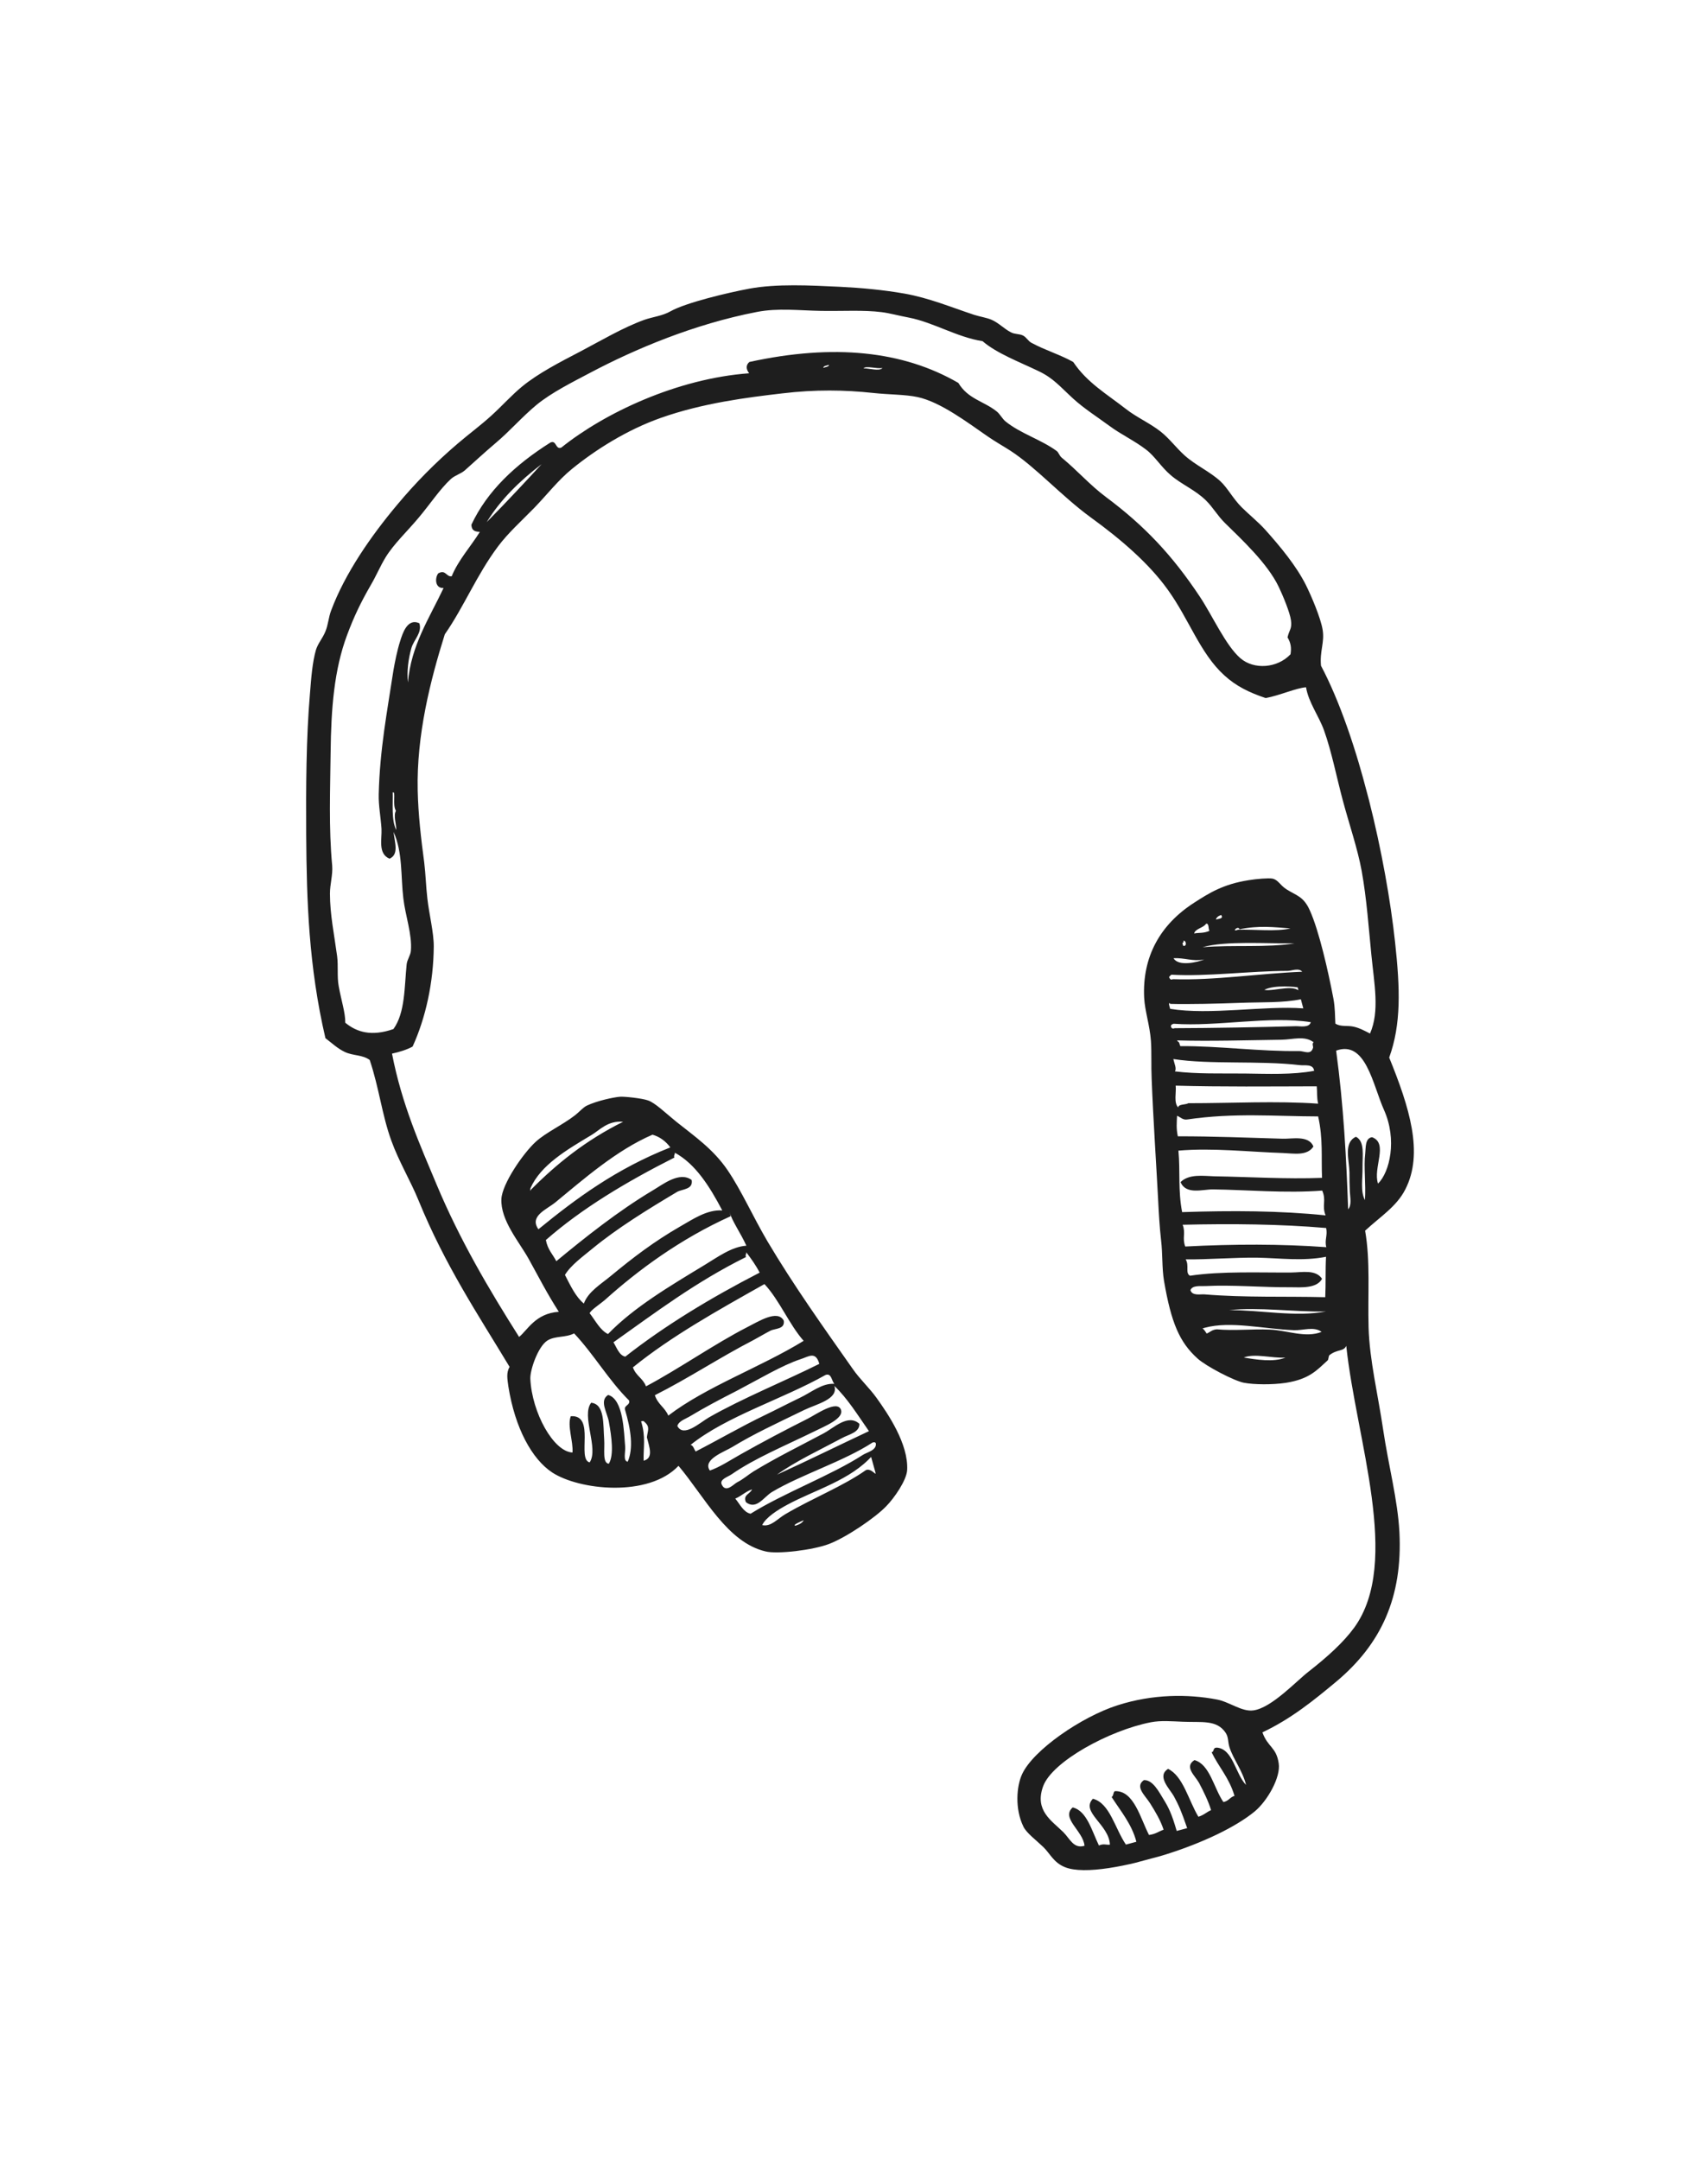 <svg width="72" height="91" viewBox="0 0 72 91" fill="none" xmlns="http://www.w3.org/2000/svg">
<g clip-path="url(#clip0_55_8235)" filter="url(#filter0_d_55_8235)">
<path d="M12.908 31.177C12.926 33.941 13.011 36.712 13.718 39.741C13.99 39.949 14.239 40.187 14.549 40.329C14.889 40.486 15.285 40.437 15.585 40.661C15.982 41.839 16.104 42.986 16.497 44.061C16.81 44.932 17.315 45.768 17.647 46.586C18.765 49.32 20.153 51.388 21.482 53.592C21.332 53.841 21.39 54.114 21.43 54.416C21.71 56.179 22.428 57.48 23.276 58.039C24.415 58.785 27.333 59.103 28.602 57.76C29.71 59.076 30.656 60.99 32.274 61.367C32.772 61.49 34.274 61.312 34.958 61.049C35.692 60.764 36.9 59.943 37.364 59.457C37.686 59.13 38.215 58.378 38.241 57.938C38.3 56.839 37.428 55.563 36.955 54.904C36.647 54.473 36.255 54.12 35.954 53.687C34.723 51.938 33.45 50.152 32.353 48.303C31.733 47.249 31.26 46.172 30.676 45.31C30.067 44.413 29.271 43.872 28.505 43.259C28.044 42.885 27.619 42.469 27.319 42.365C27.061 42.273 26.31 42.194 26.129 42.21C25.87 42.231 25.164 42.38 24.744 42.581C24.58 42.657 24.442 42.831 24.243 42.988C23.705 43.405 23.023 43.708 22.584 44.107C22.049 44.595 21.166 45.883 21.136 46.518C21.096 47.419 21.882 48.316 22.286 49.042C22.72 49.825 23.063 50.504 23.557 51.27C22.563 51.336 22.227 52.06 21.882 52.329C20.617 50.332 19.384 48.247 18.402 45.902C17.713 44.257 16.939 42.538 16.525 40.393C16.859 40.32 17.154 40.225 17.393 40.096C17.944 38.889 18.274 37.396 18.285 35.877C18.288 35.29 18.087 34.509 18.015 33.854C17.954 33.325 17.944 32.838 17.883 32.34C17.747 31.326 17.631 30.321 17.608 29.308C17.555 26.955 18.148 24.645 18.75 22.726C19.556 21.571 20.099 20.213 20.998 19.017C21.418 18.456 21.981 17.951 22.523 17.397C23.057 16.845 23.533 16.227 24.107 15.761C25.108 14.946 26.433 14.11 27.848 13.61C29.622 12.982 31.486 12.748 32.972 12.575C34.38 12.406 35.614 12.428 36.812 12.557C37.473 12.629 38.169 12.619 38.68 12.73C39.651 12.936 40.82 13.826 41.617 14.375C41.952 14.607 42.301 14.802 42.592 14.989C43.661 15.682 44.761 16.912 45.977 17.798C47.272 18.735 48.444 19.753 49.226 20.844C50.133 22.102 50.587 23.529 51.614 24.458C52.103 24.905 52.65 25.176 53.355 25.412C53.951 25.3 54.638 24.988 55.055 24.957C55.163 25.602 55.594 26.16 55.815 26.776C56.137 27.677 56.335 28.715 56.608 29.733C56.87 30.714 57.228 31.75 57.4 32.691C57.616 33.886 57.697 35.116 57.809 36.225C57.928 37.446 58.167 38.609 57.752 39.547C57.538 39.436 57.312 39.312 57.065 39.258C56.791 39.195 56.524 39.275 56.292 39.128C56.273 38.82 56.285 38.472 56.208 38.067C55.992 36.929 55.601 35.204 55.213 34.353C54.951 33.765 54.646 33.734 54.23 33.469C53.948 33.287 53.88 33.065 53.635 33.018C53.475 32.989 52.957 33.031 52.642 33.084C51.556 33.254 50.973 33.627 50.33 34.04C48.906 34.959 48.145 36.311 48.232 38.045C48.263 38.607 48.468 39.194 48.517 39.855C48.551 40.343 48.522 40.921 48.548 41.468C48.611 43.112 48.739 44.996 48.819 46.524C48.849 47.118 48.88 47.679 48.944 48.248C49.016 48.847 48.977 49.419 49.069 49.972C49.371 51.729 49.719 52.551 50.481 53.238C50.842 53.566 52.045 54.191 52.441 54.261C52.864 54.341 53.644 54.348 54.2 54.264C55.201 54.108 55.516 53.726 55.968 53.316C56.007 53.282 55.999 53.132 56.045 53.095C56.37 52.84 56.641 52.952 56.751 52.705C57.17 56.662 59.077 61.802 57.096 64.564C56.633 65.201 55.96 65.807 55.164 66.43C54.651 66.824 53.601 67.964 52.833 68.065C52.345 68.132 51.812 67.697 51.289 67.604C50.08 67.374 48.587 67.373 47.102 67.852C45.587 68.338 43.56 69.731 43.087 70.749C42.852 71.253 42.773 72.214 43.143 72.965C43.269 73.228 43.669 73.523 43.983 73.824C44.277 74.114 44.413 74.471 44.883 74.666C45.704 75.008 47.59 74.615 49.131 74.138C50.693 73.647 52.089 72.984 52.897 72.318C53.422 71.88 53.998 70.883 53.903 70.291C53.797 69.597 53.444 69.627 53.217 68.99C54.436 68.415 55.397 67.627 56.296 66.881C58.24 65.268 59.128 63.281 58.992 60.556C58.917 59.172 58.533 57.766 58.304 56.222C58.089 54.763 57.732 53.309 57.692 51.931C57.653 50.497 57.771 49.141 57.546 47.853C58.176 47.267 58.872 46.84 59.239 46.115C60.026 44.588 59.409 42.643 58.561 40.559C59.068 39.155 59.024 37.674 58.809 35.701C58.43 32.191 57.279 27.057 55.686 24.049C55.627 23.439 55.841 23.069 55.757 22.545C55.679 22.044 55.272 21.094 55.046 20.641C54.638 19.835 53.985 19.047 53.343 18.328C53.034 17.986 52.678 17.704 52.351 17.382C51.98 17.016 51.754 16.563 51.445 16.277C51.007 15.872 50.407 15.608 49.943 15.194C49.584 14.873 49.291 14.47 48.925 14.183C48.468 13.824 47.906 13.581 47.458 13.228C46.646 12.595 45.82 12.118 45.243 11.253C44.694 10.942 44.059 10.759 43.477 10.442C43.336 10.367 43.27 10.209 43.122 10.136C42.964 10.058 42.781 10.091 42.612 10C42.324 9.852 42.096 9.6 41.796 9.472C41.588 9.383 41.33 9.348 41.067 9.266C40.063 8.933 39.167 8.555 38.122 8.369C37.254 8.217 36.324 8.129 35.413 8.084C34.144 8.023 32.737 7.95 31.589 8.162C30.695 8.329 28.929 8.746 28.265 9.116C27.925 9.312 27.525 9.347 27.151 9.479C26.244 9.81 25.338 10.35 24.465 10.809C23.57 11.273 22.683 11.736 22.024 12.273C21.57 12.644 21.17 13.097 20.731 13.495C20.273 13.915 19.77 14.282 19.293 14.691C18.346 15.498 17.501 16.359 16.742 17.269C15.646 18.573 14.539 20.162 13.956 21.731C13.852 22 13.835 22.325 13.717 22.606C13.602 22.893 13.402 23.107 13.317 23.387C13.168 23.909 13.118 24.564 13.067 25.212C12.904 27.117 12.897 29.158 12.908 31.177ZM27.27 56.56C27.372 56.974 27.561 57.437 27.132 57.544C27.115 57.002 27.232 56.538 27.025 55.887C27.098 55.859 27.141 55.872 27.169 55.913C27.416 56.119 27.299 56.279 27.27 56.56ZM33.532 60.283C33.382 60.259 33.764 60.101 33.88 60.053C33.822 60.165 33.695 60.231 33.532 60.283ZM36.902 58.032C36.956 58.234 36.748 57.848 36.507 57.937C35.535 58.623 34.263 59.116 33.112 59.794C32.771 59.989 32.505 60.342 32.129 60.258C32.289 59.926 32.784 59.617 33.198 59.394C34.347 58.773 35.86 58.367 36.783 57.317C36.865 57.295 36.708 57.337 36.708 57.337C36.914 58.077 36.868 57.905 36.902 58.032ZM36.921 56.815C36.96 57.109 36.54 57.19 36.376 57.298C35.042 58.161 33.063 58.892 31.64 59.779C31.341 59.715 31.197 59.384 30.995 59.141C31.262 59.029 31.415 58.852 31.701 58.751C31.633 58.946 31.305 58.978 31.445 59.293C31.889 59.632 32.19 59.078 32.542 58.863C33.767 58.133 35.566 57.571 36.776 56.782C36.849 56.754 36.899 56.764 36.921 56.815ZM32.755 58.132C33.521 57.574 34.584 57.08 35.51 56.583C35.762 56.443 36.244 56.354 36.226 55.99C35.749 55.556 35.15 56.166 34.714 56.395C33.745 56.912 32.73 57.408 31.764 57.996C31.557 58.124 31.324 58.331 31.076 58.453C30.934 58.523 30.606 58.916 30.431 58.562C30.305 58.331 30.686 58.229 30.848 58.113C31.837 57.431 33.045 56.938 34.343 56.302C34.761 56.093 35.589 55.767 35.449 55.395C35.288 54.973 34.396 55.597 34.064 55.767C33.109 56.247 32.117 56.77 31.225 57.274C30.765 57.533 30.343 57.815 29.924 57.959C29.598 57.493 30.539 57.169 30.87 56.967C31.788 56.408 32.717 55.983 33.896 55.41C34.407 55.161 35.355 54.955 35.173 54.394C35.721 54.913 36.162 55.63 36.63 56.299C35.354 56.898 34.078 57.528 32.755 58.132ZM35.173 54.306C34.657 54.267 34.188 54.674 33.711 54.898C33.212 55.136 32.721 55.396 32.222 55.634C31.213 56.121 30.249 56.684 29.324 57.157C29.256 57.055 29.224 56.903 29.112 56.877C30.619 55.67 32.98 54.957 34.8 53.932C35.056 53.839 35.053 54.185 35.173 54.306ZM34.538 53.464C33.115 54.175 31.27 54.926 29.879 55.724C29.51 55.935 28.81 56.588 28.553 56.079C28.623 55.86 28.908 55.784 29.114 55.656C29.688 55.31 30.362 54.953 31.062 54.597C31.977 54.119 32.965 53.525 33.747 53.267C34.088 53.16 34.382 52.912 34.538 53.464ZM33.877 52.494C32.072 53.604 29.778 54.419 28.172 55.644C28.021 55.291 27.733 55.175 27.605 54.785C29.012 54.078 30.32 53.206 31.772 52.456C31.99 52.341 32.245 52.185 32.478 52.066C32.668 51.967 33.098 52.012 33.039 51.643C32.781 51.158 31.973 51.68 31.492 51.921C30.116 52.627 28.588 53.694 27.232 54.411C27.098 54.062 26.811 53.978 26.68 53.612C28.289 52.306 30.265 51.206 32.225 50.103C32.853 50.77 33.267 51.806 33.877 52.494ZM32.023 49.62C29.943 50.691 28.023 51.855 26.359 53.16C26.104 53.108 26.003 52.79 25.86 52.555C27.627 51.303 29.328 50.013 31.446 48.964C31.403 48.863 31.476 48.835 31.456 48.76C31.654 49.02 31.856 49.295 32.023 49.62ZM29.712 49.292C28.242 50.184 26.717 51.082 25.63 52.208C25.298 52.048 25.101 51.643 24.857 51.331C24.915 51.187 25.28 50.961 25.521 50.752C26.873 49.539 28.652 48.211 30.801 47.243C30.785 47.183 30.767 47.115 30.75 47.055C30.857 47.452 31.222 47.948 31.463 48.486C30.846 48.522 30.217 48.988 29.712 49.292ZM28.446 44.567C29.31 45.034 29.907 45.973 30.447 47C29.801 46.957 29.206 47.373 28.67 47.677C27.571 48.309 26.685 48.987 25.778 49.736C25.339 50.103 24.797 50.416 24.612 50.923C24.272 50.645 24.05 50.175 23.815 49.716C24.071 49.295 24.584 48.932 24.997 48.589C26.031 47.742 27.291 46.963 28.544 46.218C28.76 46.096 29.232 46.122 29.156 45.717C28.645 45.34 27.939 45.907 27.516 46.156C26.069 47.017 24.64 48.155 23.451 49.139C23.3 48.843 23.09 48.659 23.011 48.246C24.526 46.917 26.4 45.797 28.429 44.772C28.388 44.679 28.461 44.651 28.446 44.567ZM22.362 46.061C22.798 45.085 23.867 44.461 24.932 43.823C25.279 43.618 25.618 43.206 26.267 43.264C24.68 44.051 23.454 45.046 22.38 46.128C22.327 46.23 22.357 46.134 22.362 46.061ZM23.406 46.664C24.584 45.698 25.979 44.465 27.505 43.808C27.809 43.895 28.058 44.077 28.258 44.344C25.979 45.244 24.291 46.491 22.697 47.793C22.301 47.241 23.037 46.963 23.406 46.664ZM22.356 54.096C22.338 53.732 22.675 52.742 23.071 52.484C23.401 52.275 23.835 52.368 24.202 52.181C25.02 53.045 25.676 54.178 26.516 55.004C26.585 55.202 26.305 55.205 26.345 55.387C26.599 56.242 26.709 57.015 26.461 57.587C26.252 57.555 26.375 57.177 26.353 56.942C26.3 56.354 26.285 54.953 25.636 54.774C25.25 55.014 25.601 55.514 25.668 55.913C25.782 56.549 25.887 57.3 25.665 57.672C25.385 57.643 25.499 57.082 25.469 56.641C25.421 56.012 25.499 55.164 24.921 55.102C24.49 55.651 25.252 57.028 24.856 57.616C24.304 57.475 25.117 55.596 24.061 55.67C23.905 56.073 24.168 56.725 24.134 57.199C23.331 57.166 22.423 55.515 22.356 54.096ZM51.295 69.633C51.111 69.635 51.202 69.795 51.075 69.829C51.38 70.461 51.809 70.892 52.04 71.665C51.84 71.727 51.801 71.881 51.572 71.927C51.166 71.337 51.002 70.338 50.352 70.159C49.906 70.439 50.374 70.811 50.545 71.118C50.739 71.484 50.936 71.888 51.053 72.266C50.859 72.35 50.749 72.476 50.518 72.546C50.101 71.855 49.875 70.832 49.24 70.529C48.745 70.838 49.314 71.376 49.485 71.683C49.692 72.069 49.792 72.291 50.045 73.026C49.895 73.066 49.753 73.104 49.603 73.144C49.388 72.4 49.255 72.146 49.043 71.802C48.859 71.506 48.599 70.982 48.219 71.003C47.827 71.277 48.271 71.647 48.48 71.977C48.704 72.334 48.921 72.693 49.051 73.092C48.838 73.165 48.716 73.278 48.436 73.313C48.077 72.63 47.803 71.428 46.995 71.468C46.919 71.512 46.946 71.673 46.86 71.713C47.221 72.282 47.71 72.849 47.904 73.6C47.754 73.64 47.611 73.678 47.462 73.718C46.999 73.04 46.783 71.966 46.07 71.788C45.537 72.348 46.754 72.873 46.788 73.722C46.633 73.74 46.517 73.666 46.325 73.758C46.017 73.118 45.813 72.298 45.22 72.152C44.707 72.603 45.662 73.141 45.717 73.768C45.257 73.908 45.099 73.468 44.826 73.197C44.334 72.71 43.603 72.288 43.971 71.266C44.349 70.218 46.773 68.903 48.513 68.565C48.94 68.483 49.385 68.524 49.855 68.542C50.651 68.578 51.29 68.447 51.664 69.005C51.797 69.202 51.752 69.391 51.833 69.634C51.999 70.135 52.385 70.617 52.527 71.205C52.073 70.741 51.975 69.684 51.295 69.633ZM52.249 35.155C53.063 34.985 53.719 35.066 54.398 35.117C53.795 35.262 52.891 35.152 52.182 35.173C51.885 35.293 52.199 34.968 52.249 35.155ZM54.567 35.746C53.406 35.937 51.982 35.804 50.694 35.909C51.671 35.631 53.392 35.764 54.567 35.746ZM51.478 34.551C51.595 34.72 51.365 34.702 51.257 34.746C51.278 34.645 51.367 34.589 51.478 34.551ZM50.839 34.923C50.972 34.879 50.929 35.139 50.983 35.221C50.724 35.331 50.552 35.289 50.338 35.33C50.387 35.124 50.733 35.096 50.839 34.923ZM49.843 35.727C49.897 35.721 49.897 35.689 49.885 35.644C49.998 35.59 50.051 35.905 49.875 35.847C49.865 35.81 49.855 35.773 49.843 35.727ZM50.768 36.427C50.464 36.548 49.67 36.729 49.47 36.373C49.928 36.347 50.272 36.52 50.768 36.427ZM49.391 37.068C50.867 37.154 52.68 36.91 54.276 36.907C54.46 36.906 54.744 36.766 54.895 36.942C53.101 37.014 51.159 37.317 49.441 37.256C49.343 37.306 49.308 37.235 49.28 37.162C49.328 37.133 49.324 37.087 49.391 37.068ZM49.291 38.371C49.261 38.259 49.302 38.232 49.327 38.297C50.087 38.319 51.371 38.288 52.277 38.254C53.191 38.217 54.069 38.263 54.868 38.097C54.825 37.996 54.9 37.976 54.877 37.894C54.655 37.392 53.764 37.783 53.295 37.708C53.714 37.475 54.699 37.588 54.703 37.603C54.782 37.895 54.862 38.195 54.94 38.487C53.302 38.364 51.005 38.779 49.327 38.506C49.315 38.461 49.303 38.416 49.291 38.371ZM49.471 39.134C51.313 39.266 53.497 38.793 55.256 39.068C55.187 39.32 54.795 39.232 54.627 39.237C53.09 39.28 51.093 39.317 49.521 39.321C49.449 39.349 49.405 39.336 49.378 39.295C49.328 39.196 49.391 39.163 49.471 39.134ZM49.714 39.951C49.694 39.877 49.587 39.865 49.635 39.836C51.018 39.875 52.571 39.828 54.026 39.807C54.498 39.801 54.995 39.62 55.38 39.918C55.307 39.946 55.343 40.049 55.355 40.126C55.273 40.477 54.98 40.282 54.764 40.284C53.141 40.309 51.358 40.065 49.756 40.077C49.736 40.034 49.724 39.989 49.714 39.951ZM49.461 40.621C51.018 40.862 53.087 40.677 54.794 40.878C54.994 40.904 55.363 40.814 55.396 41.118C54.487 41.289 53.456 41.244 52.457 41.231C51.468 41.223 50.449 41.255 49.528 41.141C49.608 41.023 49.503 40.811 49.461 40.621ZM52.429 53.197C52.909 53.012 53.611 53.234 54.187 53.2C53.689 53.406 52.925 53.281 52.429 53.197ZM53.526 52.02C52.779 51.988 52.032 52.076 51.292 52.009C51.08 52.026 51.012 52.132 50.866 52.187C50.767 52.029 50.731 51.983 50.587 51.893C50.558 51.845 50.635 51.984 50.673 51.974C50.718 51.962 50.755 51.952 50.8 51.94C51.878 51.651 53.245 51.991 54.544 52.045C54.933 52.061 55.389 51.874 55.711 52.117C55.037 52.386 54.256 52.05 53.526 52.02ZM51.822 51.201C53.06 51.062 54.541 51.283 55.89 51.258C54.599 51.5 53.161 51.195 51.822 51.201ZM55.865 50.655C54.168 50.612 52.484 50.678 50.769 50.536C50.612 50.522 50.251 50.611 50.183 50.356C50.269 50.14 50.622 50.198 50.812 50.187C51.935 50.127 53.203 50.245 54.404 50.236C54.822 50.237 55.506 50.302 55.73 49.881C55.469 49.477 54.879 49.611 54.447 49.615C53.142 49.627 51.484 49.55 50.165 49.751C49.951 49.64 50.145 49.315 49.98 49.062C50.93 49.072 52.029 48.978 53.003 48.99C53.955 49.008 54.907 49.146 55.898 48.953C55.867 49.523 55.893 50.102 55.865 50.655ZM55.91 48.548C54.003 48.409 52.014 48.413 49.964 48.52C49.826 48.156 49.992 47.967 49.854 47.603C51.92 47.555 53.948 47.573 55.903 47.74C55.972 48.058 55.828 48.241 55.91 48.548ZM55.73 45.627C54.221 45.686 52.677 45.586 51.185 45.561C50.724 45.548 50.129 45.451 49.766 45.805C49.993 46.354 50.706 46.107 51.133 46.113C52.534 46.13 54.212 46.283 55.737 46.163C55.923 46.587 55.712 46.788 55.88 47.208C53.957 47.009 51.917 47.002 49.832 47.071C49.653 46.132 49.758 45.357 49.676 44.48C51.127 44.356 52.652 44.534 54.093 44.581C54.514 44.596 55.109 44.718 55.367 44.304C55.165 43.82 54.465 43.992 54.068 43.978C52.717 43.938 51.102 43.873 49.651 43.877C49.579 43.551 49.605 43.287 49.619 43.011C49.763 43.069 49.863 43.202 50.062 43.165C52.032 42.878 53.751 43.035 55.566 43.039C55.779 43.985 55.693 44.77 55.73 45.627ZM50.095 42.482C49.978 42.553 49.663 42.517 49.67 42.66C49.467 42.474 49.593 42.014 49.56 41.742C51.517 41.796 53.517 41.774 55.507 41.77C55.532 42.012 55.501 42.229 55.566 42.501C53.808 42.378 51.918 42.483 50.095 42.482ZM58.09 45.87C57.865 45.208 58.543 44.175 57.839 43.914C57.537 43.955 57.579 44.353 57.55 44.602C57.48 45.15 57.585 45.901 57.538 46.563C57.341 46.191 57.444 45.674 57.437 45.17C57.431 44.698 57.541 44.09 57.16 43.896C56.63 44.134 56.873 44.863 56.886 45.39C56.887 45.662 56.888 45.935 56.901 46.196C56.913 46.45 56.99 46.766 56.831 46.953C56.753 44.775 56.639 42.582 56.324 40.267C57.575 39.812 57.864 41.7 58.343 42.768C58.903 44.022 58.586 45.384 58.09 45.87ZM16.69 30.164C16.575 30.363 16.706 30.706 16.705 30.971C16.493 30.57 16.568 29.86 16.554 29.39C16.704 29.318 16.529 29.894 16.69 30.164ZM20.517 17.999C21.086 17.068 21.892 16.274 22.832 15.556C22.354 16.078 21.251 17.264 20.517 17.999ZM34.707 11.5C34.707 11.411 34.85 11.405 34.945 11.372C34.945 11.46 34.793 11.461 34.707 11.5ZM36.398 11.52C36.526 11.398 36.944 11.55 37.204 11.505C37.06 11.656 36.636 11.512 36.398 11.52ZM14.632 22.754C14.912 22.004 15.194 21.407 15.621 20.667C15.848 20.285 16.024 19.861 16.252 19.486C16.598 18.92 17.163 18.392 17.631 17.833C18.125 17.251 18.54 16.61 19.01 16.179C19.171 16.032 19.426 15.963 19.589 15.823C19.965 15.49 20.415 15.072 20.899 14.662C21.488 14.167 22.022 13.55 22.626 13.051C23.259 12.537 24.094 12.12 24.896 11.697C26.745 10.72 29.245 9.657 31.909 9.143C32.793 8.971 33.69 9.083 34.593 9.098C35.489 9.115 36.411 9.053 37.176 9.153C37.5 9.194 37.899 9.304 38.321 9.383C39.346 9.583 40.34 10.207 41.42 10.375C42.016 10.89 42.988 11.255 43.781 11.637C44.406 11.934 44.675 12.28 45.239 12.795C45.686 13.205 46.237 13.555 46.757 13.937C47.248 14.303 47.815 14.561 48.31 14.942C48.681 15.219 48.949 15.678 49.344 16.013C49.794 16.406 50.406 16.651 50.846 17.095C51.129 17.373 51.33 17.736 51.634 18.032C52.344 18.733 53.431 19.734 53.906 20.73C54.07 21.071 54.379 21.807 54.421 22.141C54.468 22.497 54.354 22.52 54.275 22.854C54.42 23.096 54.444 23.306 54.401 23.567C53.845 24.157 52.861 24.228 52.287 23.732C51.67 23.199 51.108 21.937 50.583 21.147C49.425 19.402 48.248 18.153 46.623 16.943C45.941 16.435 45.427 15.835 44.758 15.284C44.655 15.199 44.626 15.062 44.546 15.003C43.888 14.521 43.016 14.265 42.391 13.759C42.248 13.645 42.153 13.437 42.002 13.325C41.453 12.894 40.805 12.811 40.399 12.134C38.07 10.783 35.147 10.475 31.59 11.251C31.433 11.382 31.449 11.562 31.581 11.727C28.535 11.95 25.474 13.404 23.657 14.862C23.409 14.953 23.462 14.521 23.198 14.648C21.715 15.583 20.536 16.693 19.872 18.107C19.884 18.393 20.061 18.394 20.227 18.413C19.833 19.041 19.323 19.595 19.041 20.28C18.811 20.318 18.792 19.978 18.471 20.16C18.319 20.369 18.347 20.803 18.7 20.773C18.101 22.041 17.321 23.205 17.198 24.755C17.144 24.312 17.208 23.773 17.345 23.295C17.452 22.945 17.806 22.65 17.677 22.259C17.175 22.032 16.972 22.681 16.868 23.013C16.745 23.392 16.643 23.909 16.586 24.237C16.322 25.977 16.01 27.569 15.965 29.467C15.952 29.928 16.053 30.455 16.082 30.921C16.106 31.34 15.921 31.967 16.419 32.179C16.83 32.005 16.635 31.487 16.59 31.05C16.982 31.916 16.89 32.919 17.002 33.845C17.089 34.592 17.377 35.365 17.321 36.055C17.309 36.25 17.158 36.435 17.141 36.641C17.046 37.573 17.083 38.671 16.585 39.358C15.667 39.676 15.049 39.497 14.555 39.091C14.559 38.657 14.385 38.157 14.277 37.544C14.203 37.147 14.266 36.697 14.21 36.278C14.088 35.372 13.91 34.529 13.909 33.654C13.908 33.261 14.033 32.858 14.004 32.481C13.852 30.868 13.921 29.269 13.937 27.707C13.958 25.84 14.085 24.217 14.632 22.754Z" fill="#1E1E1E"/>
</g>
<defs>
<filter id="filter0_d_55_8235" x="-5" y="-5" width="85.243" height="101.694" filterUnits="userSpaceOnUse" color-interpolation-filters="sRGB">
<feFlood flood-opacity="0" result="BackgroundImageFix"/>
<feColorMatrix in="SourceAlpha" type="matrix" values="0 0 0 0 0 0 0 0 0 0 0 0 0 0 0 0 0 0 127 0" result="hardAlpha"/>
<feOffset dy="4"/>
<feGaussianBlur stdDeviation="6"/>
<feComposite in2="hardAlpha" operator="out"/>
<feColorMatrix type="matrix" values="0 0 0 0 0 0 0 0 0 0 0 0 0 0 0 0 0 0 0.25 0"/>
<feBlend mode="normal" in2="BackgroundImageFix" result="effect1_dropShadow_55_8235"/>
<feBlend mode="normal" in="SourceGraphic" in2="effect1_dropShadow_55_8235" result="shape"/>
</filter>
<clipPath id="clip0_55_8235">
<rect width="45.088" height="68.353" fill="white" transform="translate(7 14.67) rotate(-15)"/>
</clipPath>
</defs>
</svg>
